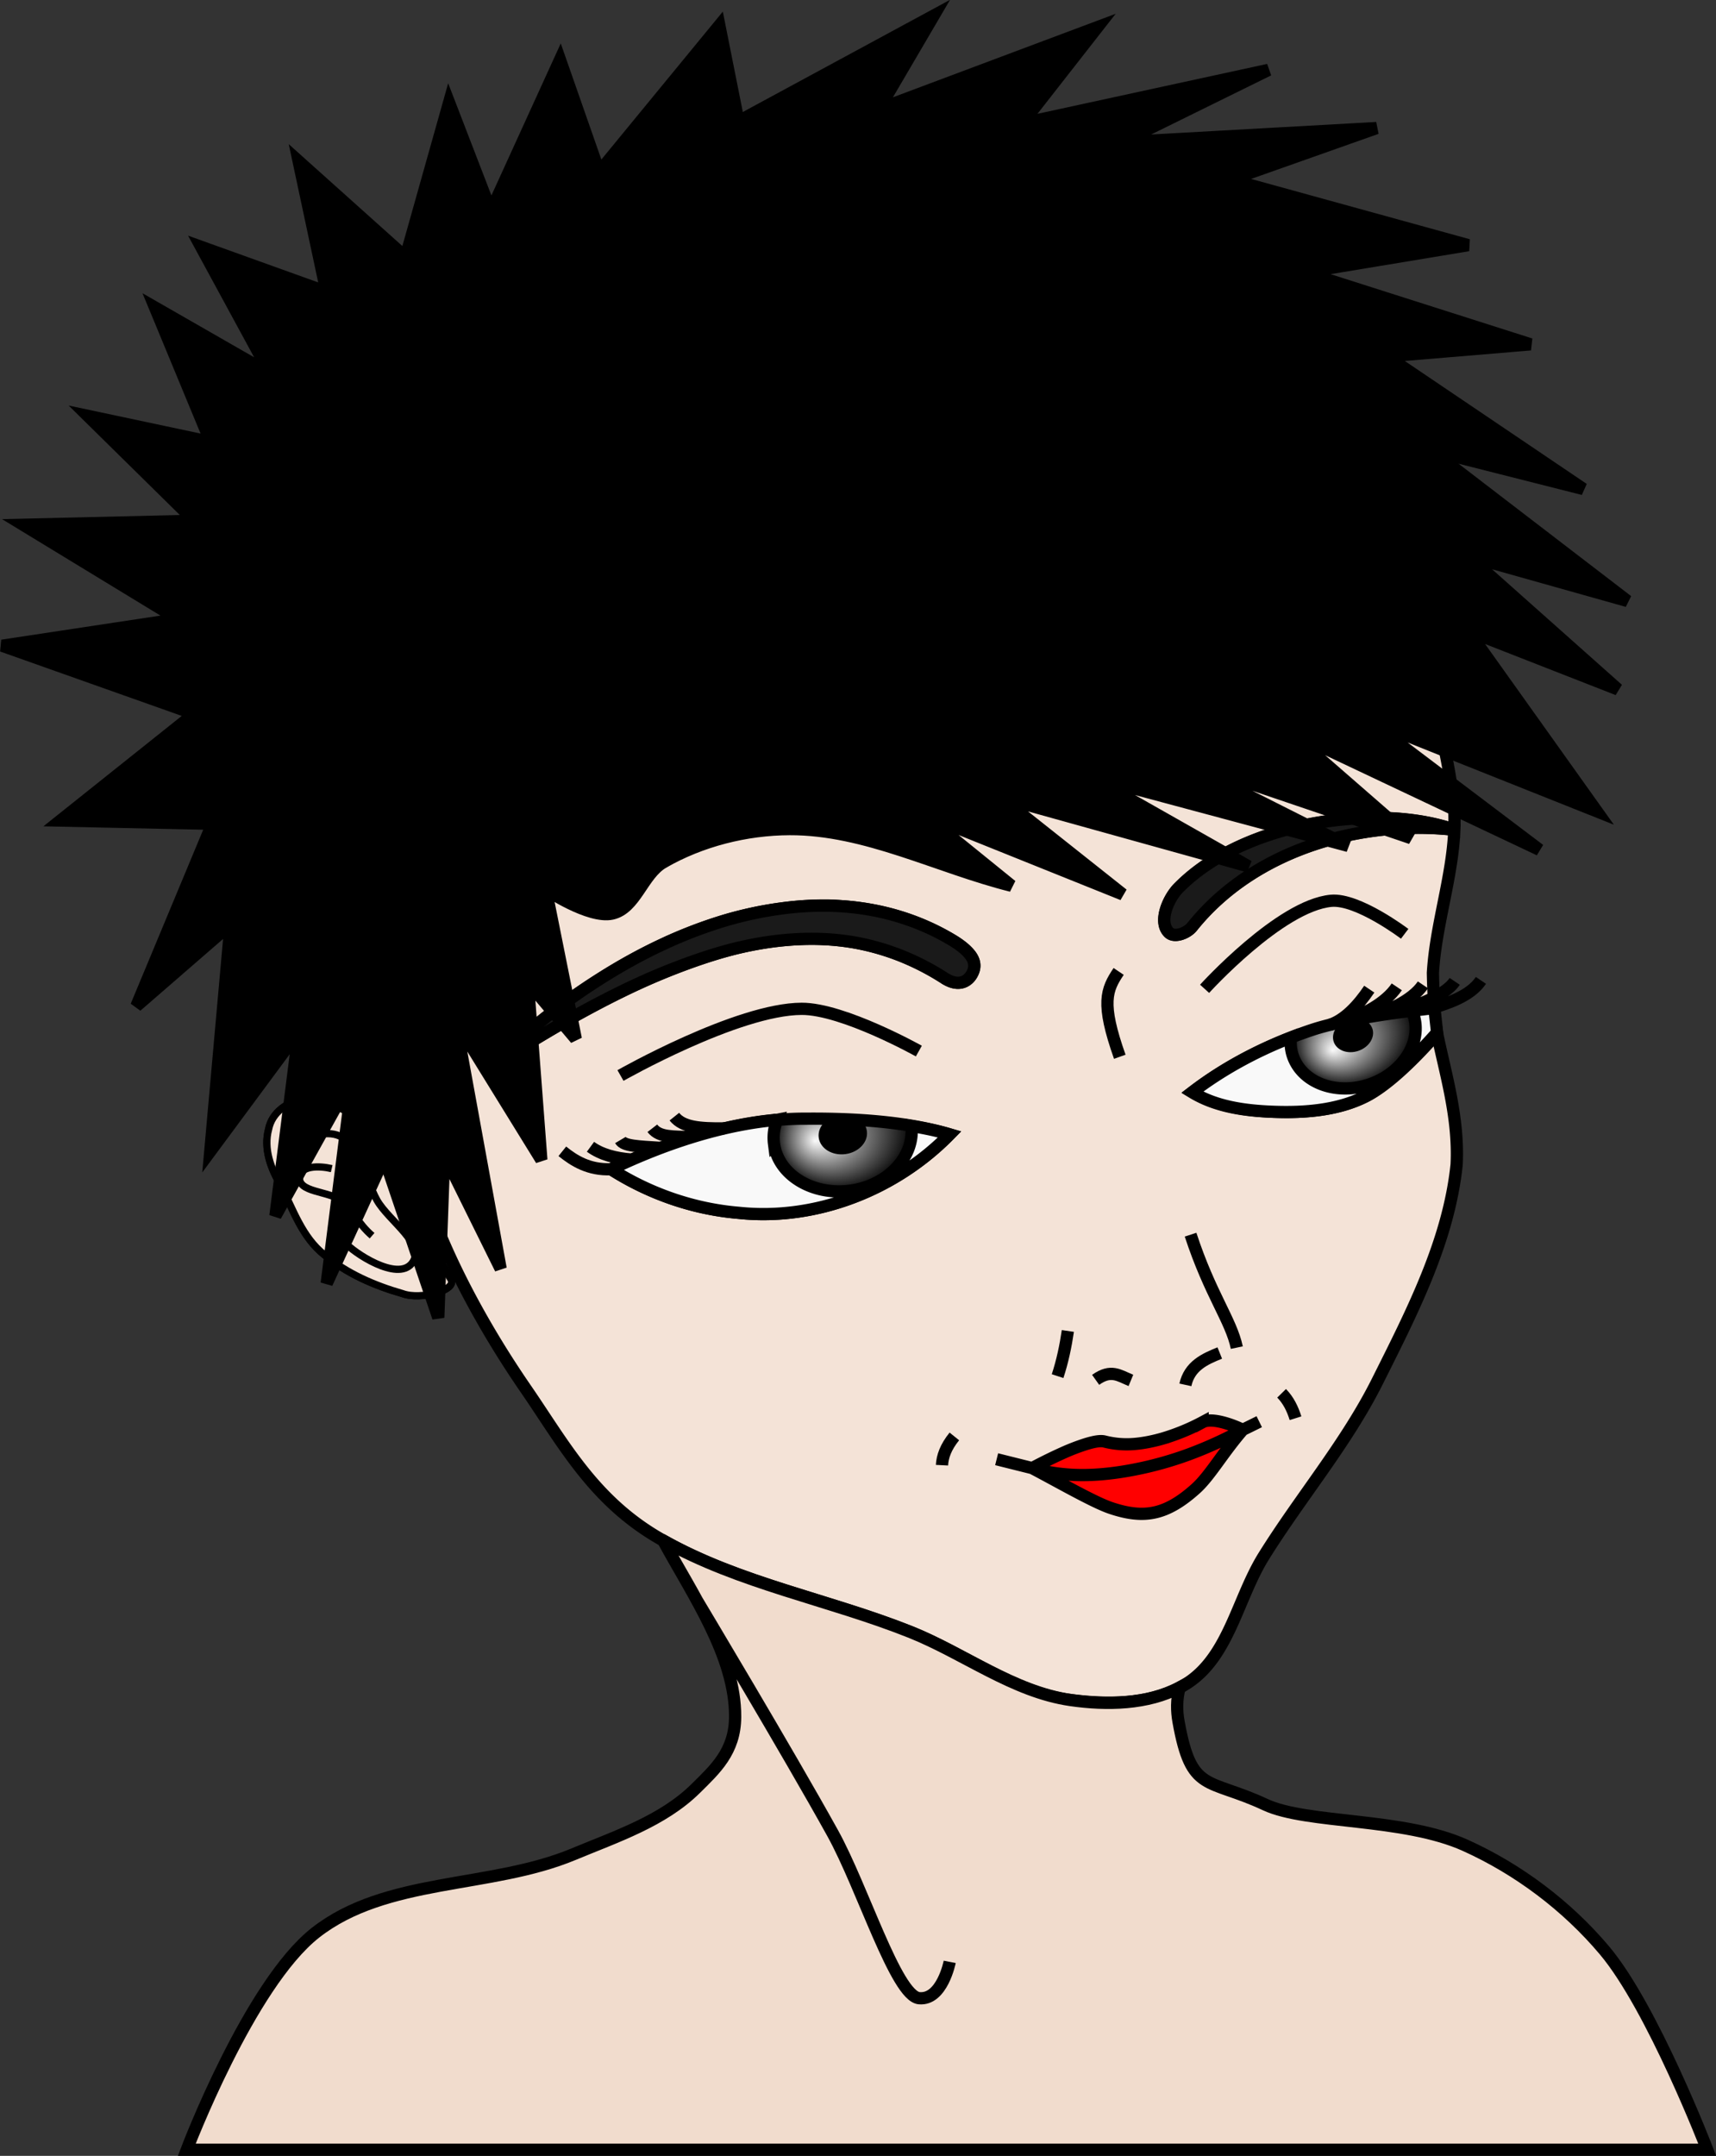 <svg xmlns="http://www.w3.org/2000/svg" viewBox="0 0 140.16 176.03"><rect x="0" y="0" width="140.16" height="176.03" fill="#333333" stroke="none"/><defs><radialGradient id="a" fx="539.86" fy="111.43" gradientUnits="userSpaceOnUse" cy="110.64" cx="541.87" gradientTransform="matrix(1 0 0 .81 0 21.018)" r="5.211"><stop offset="0" stop-color="#f9f9f9"/><stop offset="1" stop-color="#040404"/></radialGradient><radialGradient id="b" fx="539.59" fy="110.92" gradientUnits="userSpaceOnUse" cy="110.64" cx="541.87" gradientTransform="matrix(1 0 0 .819 0 20.018)" r="5.654"><stop offset="0" stop-color="#f9f9f9"/><stop offset="1" stop-color="#040404"/></radialGradient></defs><path d="M547.08 110.64c0 2.331-2.333 4.221-5.211 4.221s-5.211-1.89-5.211-4.221c0-2.331 2.333-4.221 5.211-4.221s5.211 1.89 5.211 4.221z" transform="rotate(-18.894 247.7 1393.756)" fill="url(#a)"/><path d="M112.093 83.985c.242.706-.269 1.52-1.14 1.819s-1.775-.032-2.016-.738c-.242-.706.269-1.52 1.14-1.819s1.774.032 2.016.738z"/><path d="M547.53 110.64c0 2.558-2.531 4.63-5.654 4.63s-5.653-2.072-5.653-4.63 2.531-4.63 5.653-4.63 5.654 2.072 5.654 4.63z" transform="rotate(-7.816 173.418 3564.216)" fill="url(#b)"/><path d="M70.806 92.354c.122.89-.66 1.732-1.745 1.881s-2.066-.451-2.188-1.34.66-1.732 1.746-1.881 2.065.45 2.187 1.34z"/><path d="M67.63 73.937c.397.007.793.035 1.188.063 1.578.11 3.134.39 4.624.843s2.942 1.086 4.313 1.906c.636.38 1.139.774 1.469 1.188.33.414.458.861.281 1.344-.14.378-.396.714-.781.875s-.902.14-1.563-.281a20.785 20.785 0 00-3.812-1.938c-1.308-.496-2.661-.858-4.031-1.062s-2.775-.263-4.22-.188c-1.444.075-2.939.282-4.468.625-1.53.343-3.093.839-4.719 1.438a54.876 54.876 0 00-5.031 2.156c-3.466 1.686-7.162 3.847-11.125 6.437 1.469-1.453 3-2.811 4.562-4.062a52.03 52.03 0 014.782-3.406 45.249 45.249 0 014.937-2.72 37.605 37.605 0 015-1.937 30.397 30.397 0 014.969-1.062 25.288 25.288 0 013.625-.219zm5.719-48.25c-.565 0-1.122.014-1.688.031-4.523.139-9.037.808-13.375 1.844-5.884 1.405-11.518 4.257-16.344 7.906-4.933 3.73-9.547 8.343-12.312 13.875-2.863 5.73-4 12.41-3.844 18.812.132 5.354 2.398 10.443 3.97 15.562 1.409 4.592 3.387 8.995 4.874 13.562 1.759 5.4 4.885 11.143 8.314 16.123 3.1 4.503 5.517 9.088 10.936 12.221 6.302 3.644 13.706 4.93 20.47 7.625 4.402 1.755 8.392 4.962 13.093 5.563 3.226.412 6.925.374 9.625-1.438 3.327-2.231 4.039-6.912 6.156-10.312 3-4.816 6.742-9.207 9.281-14.28 2.81-5.616 5.821-11.443 6.47-17.689.193-3.87-.926-7.447-1.595-10.719-.003-.019.003.02 0 0-1.608 1.837-3.917 4.187-5.843 5.156-2.252 1.134-4.95 1.341-7.47 1.25-2.282-.082-4.665-.416-6.655-1.625 2.883-2.207 6.273-3.904 9.75-5.062 2.68-.893 7.325-1.487 10-1.781a58.111 58.111 0 01-.125-2.875c.233-3.92 1.594-7.802 1.75-11.688-7.255-.827-16.21 1.402-21.438 7.937-.39.487-1.413.918-1.875.469-.887-.861-.068-2.792.78-3.656 5.402-5.494 16.31-6.926 22.532-4.75.037-.935.01-1.878-.125-2.813-1.29-8.906-4.47-18.185-10.47-24.9-5.9-6.599-14.57-10.817-23.16-12.969-3.786-.948-7.732-1.377-11.688-1.375zm-7.5 65.656c4.194-.033 8.37.283 11.719 1.281-4.432 4.521-10.885 7.068-17.22 6.406-3.702-.307-7.307-1.563-10.437-3.562 3.24-1.553 9.507-4.16 15.938-4.125z" stroke="#000" fill="#f4e3d7"/><path d="M96.82 113.076c.339-1.553 1.59-2.11 2.809-2.6M101.02 110.036c-.466-2.236-2.175-4.337-3.777-9.223M89.49 112.666c1.254-.892 1.89-.361 2.88.047M87.22 108.676c-.18 1.229-.435 2.458-.838 3.687" stroke="#000" fill="none"/><path d="M68.81 74c1.579.111 3.135.39 4.625.844s2.942 1.086 4.313 1.906c.635.38 1.138.773 1.468 1.187.33.415.459.862.282 1.344-.14.379-.396.714-.782.875-.385.161-.901.14-1.562-.281a20.785 20.785 0 00-3.813-1.938c-1.307-.496-2.66-.858-4.03-1.062s-2.775-.263-4.22-.188c-1.444.076-2.939.282-4.468.626-1.53.343-3.093.838-4.72 1.437a54.876 54.876 0 00-5.03 2.156c-3.467 1.686-7.162 3.847-11.125 6.438 1.468-1.453 2.999-2.812 4.562-4.063 1.563-1.25 3.154-2.38 4.781-3.406s3.277-1.943 4.938-2.719a37.605 37.605 0 015-1.937c1.664-.504 3.332-.855 4.969-1.063S67.23 73.89 68.81 74zM118.79 67.755c-7.255-.827-16.198 1.395-21.427 7.93-.39.487-1.416.907-1.878.458-.887-.861-.079-2.764.77-3.628 5.401-5.494 16.313-6.936 22.535-4.76z" stroke="#000" fill="#1a1a1a"/><path d="M101.51 116.746l1.344-.662m-21.45 3.064l2.902.725m13.922-3.751c.472-.252 1.29-.106 1.996.113.707.219 1.286.511 1.286.511a33.766 33.766 0 01-4.401 2.005 28.893 28.893 0 01-4.484 1.248c-1.49.29-2.98.456-4.376.441-1.396-.015-2.724-.205-3.943-.567 0 0 1.142-.621 2.447-1.208a17.233 17.233 0 011.984-.764c.619-.186 1.137-.287 1.482-.198a7.307 7.307 0 002.43.2c.815-.067 1.64-.245 2.374-.46a17.529 17.529 0 003.205-1.321zm3.282.624c-1.661 1.913-2.684 3.766-3.85 4.812-1.167 1.045-2.209 1.673-3.292 1.923-1.083.25-2.217.125-3.628-.348s-4.285-2.135-6.434-3.26" stroke="#000" fill="red"/><g stroke="#000" stroke-width=".59" fill="#f4e3d7"><path d="M29.491 91.35c-1.42-.74-2.908-1.61-4.558-1.577-1.37.086-2.729 1.032-2.997 2.431-.43 1.59.182 3.224.996 4.581 1.008 1.981 1.745 4.235 3.551 5.665 1.848 1.542 4.094 2.515 6.39 3.173 1.486.553 4.556-.282 3.93-1.196L29.491 91.35z"/><path d="M27.091 95.42c-1.065-.25-2.496-.234-2.62.658-.184 1.315 2.423 1.147 3.449 1.99.967.795 1.282 1.8 2.472 2.829m-6.576-7.328c1.04-.674 2.72-1.354 3.945-.804 1.836.826 2.038 3.474 3.027 5.228.966 1.715 4.09 3.655 2.841 5.177-1.212 1.476-4.775-.9-5.464-1.728m1.329-10.09c-1.42-.74-2.908-1.61-4.558-1.578-1.371.086-2.729 1.032-2.997 2.431-.43 1.59.181 3.224.996 4.581 1.007 1.981 1.745 4.235 3.551 5.665 1.847 1.542 4.094 2.515 6.39 3.173 1.485.553 4.556-.282 3.93-1.196l-7.312-13.077z"/></g><path d="M54.17 70.41c3.086-1.772 6.766-2.7 10.324-2.713 6.235-.022 12.063 3.11 18.123 4.627l-7.215-5.846 16.305 6.551-9.986-7.92 20.262 5.636-12.942-7.33 21.084 5.656-14.448-7.277 19.575 6.64-10.073-8.77 20.561 9.723-14.026-10.598 18.711 7.456-10.51-14.74 12.231 4.785-12.234-10.88 13.014 3.662-16.024-12.29 12.422 3.146-16.038-10.832 11.723-.981-18.457-5.883 13.37-2.215-19.399-5.348 11.912-4.212-20.833 1.16 12.004-5.91-20.116 4.37 6.147-7.859-17.848 6.69 4.472-7.63-15.946 8.629-1.56-7.825L48.94 14.03l-3.2-9.147-5.64 12.364-3.42-8.867-3.552 12.616-8.736-7.829 2.274 10.668-10.24-3.68 5.61 10.328-9.376-5.377 4.548 10.982-10.03-2.13 8.702 8.566-13.996.325 12.657 7.705L.176 52.725l15.685 5.56L4.935 67l12.406.263-6.203 14.886 7.69-6.671-1.652 18.526 7.222-9.76-1.902 15.032 6.329-11.39-2.139 16.899 4.698-10.242 4.414 13.04.484-13.306 4.61 9.315-3.69-20.252 7.013 11.363-1.102-14.505 3.918 4.634-2.445-12.203s3.532 2.382 5.403 1.967c1.926-.428 2.473-3.204 4.184-4.186z" stroke="#000"/><path d="M56.88 130.606s7.567 12.634 11.132 19.076c2.455 4.436 5.174 13.285 7.058 13.474 1.884.188 2.501-2.967 2.501-2.967m-23.41-34.41c2.441 4.482 5.911 9.458 5.884 14.408-.015 2.828-1.638 4.28-3.218 5.844-2.69 2.662-6.506 3.921-10 5.375-6.776 2.819-15.29 1.876-21.062 6.406-5.402 4.24-10.51 17.717-10.51 17.717h124.19s-4.462-11.61-8.397-16.279c-3.059-3.63-7.04-6.627-11.368-8.577-5.061-2.282-12.936-1.737-16.323-3.318-4.75-2.218-6.048-.904-7.099-6.794-.147-.829-.177-1.775.094-2.781-2.617 1.39-5.948 1.457-8.906 1.03-4.694-.676-8.692-3.807-13.094-5.562-6.663-2.656-13.947-3.946-20.188-7.469z" stroke="#000" fill="#f1dccd"/><path d="M117.16 82.312c-.529.058-1.19.136-1.844.219a3.5 3.5 0 01.125.312c.755 2.206-.84 4.756-3.562 5.688-2.723.932-5.527-.107-6.281-2.313-.168-.488-.207-1-.157-1.5-2.881 1.118-5.646 2.62-8.062 4.47 1.99 1.208 4.373 1.51 6.656 1.593 2.52.09 5.217-.117 7.469-1.25 1.861-.937 4.27-3.402 5.875-5.219l-.219-2z" stroke="#000" fill="#f9f9f9"/><path d="M50.68 87.816s9.541-5.427 14.796-5.444c3.392-.012 9.574 3.45 9.574 3.45M98.39 80.738s6.154-6.795 10.331-7.186c2.186-.204 6.01 2.695 6.01 2.695M91.37 79.319c-1.001 1.489-1.463 2.582.092 6.968" stroke="#000" fill="none"/><path d="M63.44 91.436c-5.55.496-10.696 2.672-13.531 4.031 3.13 2 6.734 3.255 10.438 3.563 6.334.662 12.787-1.885 17.219-6.406-.976-.291-2.027-.505-3.125-.688.285 2.5-1.911 4.862-4.969 5.281-3.093.425-5.902-1.279-6.25-3.812a3.935 3.935 0 01.25-1.97c-.01.002-.02 0-.031 0z" stroke="#000" fill="#f9f9f9"/><path d="M77.95 117.286c-.707.876-.974 1.642-1.01 2.35M104.68 113.766c.57.582.9 1.285 1.136 2.035M45.93 94.006c.948.764 2.165 1.543 3.982 1.462M116.9 82.341c1.219-.388 3.158-.95 4.06-2.29M48.23 93.636c.844.619 2.006.946 3.402 1.045M50.67 93.086c.29.49 1.402.52 3.3.64M53.28 92.126c.58.75 1.665.664 3.254.727M55.08 91.176c.7.874 2.075.979 4.099.96M113.75 82.738c1.219-.388 4.168-1.265 5.07-2.606M111.91 83.019c1.219-.388 3.41-1.265 4.312-2.606M110.09 83.246c1.219-.388 3.095-1.328 3.997-2.669M108.6 83.686c1.219-.388 2.338-1.58 3.24-2.921" stroke="#000" fill="none"/></svg>